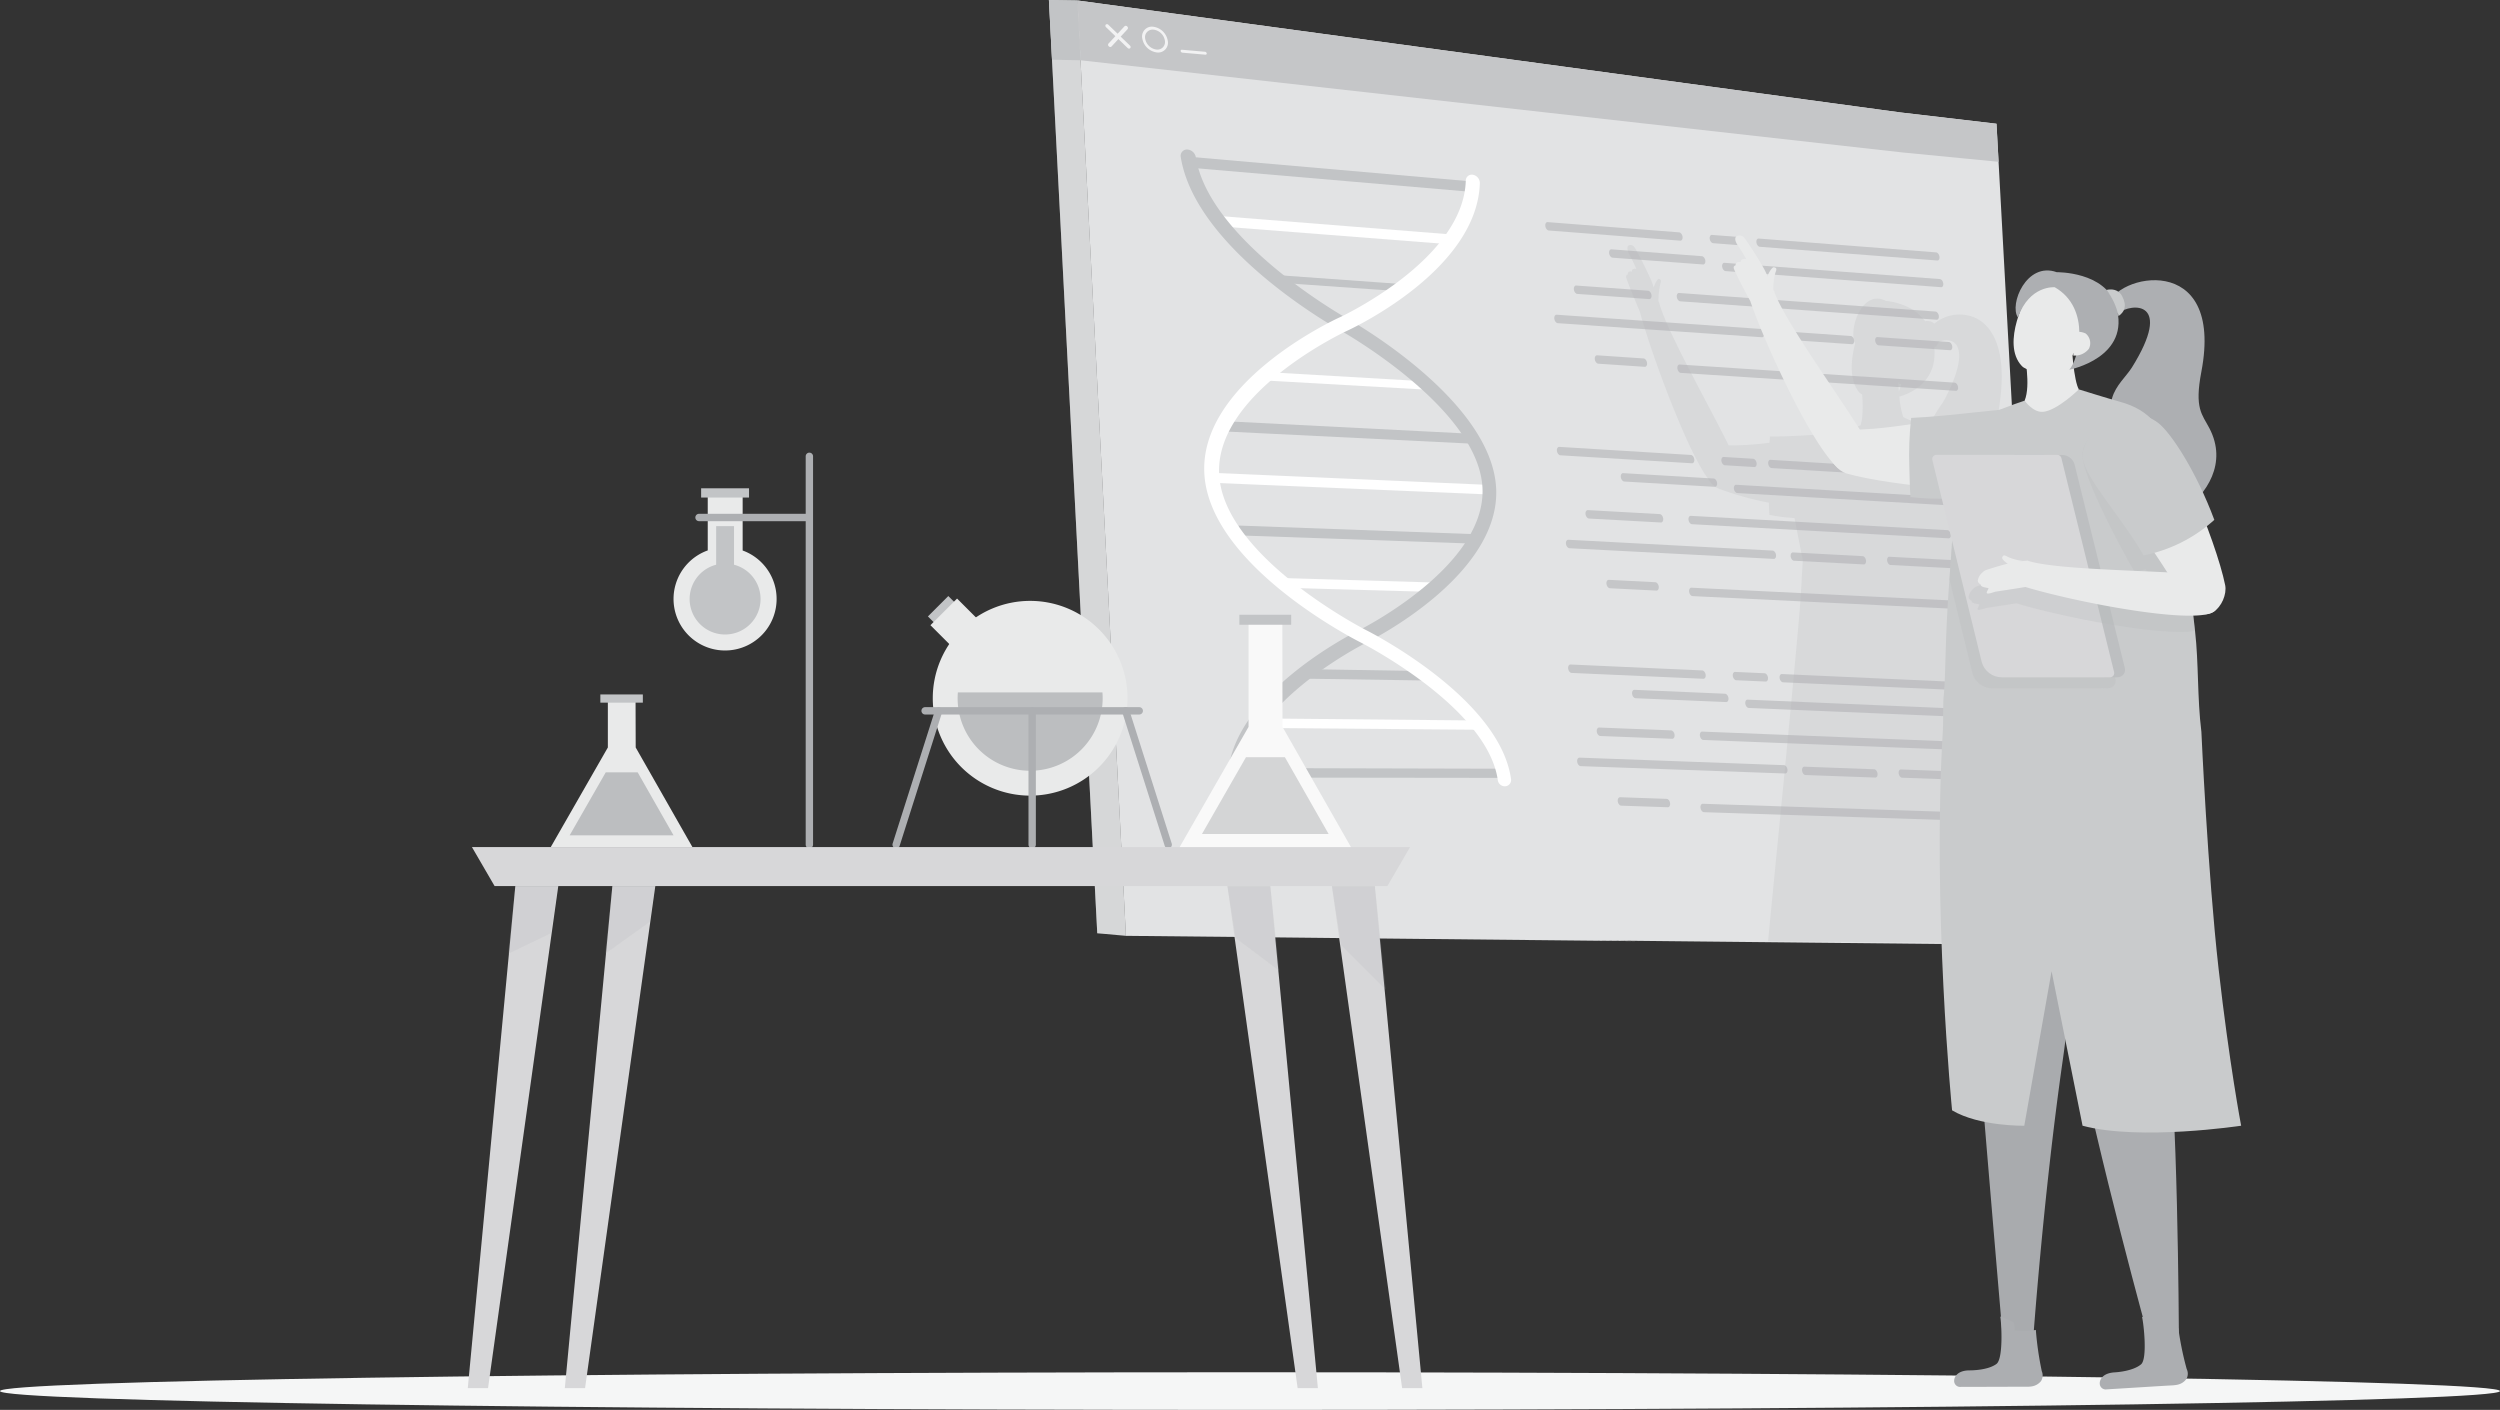 <svg id="Grupo_1740" data-name="Grupo 1740" xmlns="http://www.w3.org/2000/svg" xmlns:xlink="http://www.w3.org/1999/xlink" width="448.138" height="252.73" viewBox="0 0 448.138 252.73">
  <rect x="0" y="0" width="448.138" height="252.73" fill="#333333" stroke="none"/>
  <defs>
    <clipPath id="clip-path">
      <rect id="Rectángulo_581" data-name="Rectángulo 581" width="448.138" height="252.73" fill="none"/>
    </clipPath>
    <clipPath id="clip-path-3">
      <rect id="Rectángulo_546" data-name="Rectángulo 546" width="171.9" height="168.896" fill="none"/>
    </clipPath>
    <clipPath id="clip-path-4">
      <path id="Trazado_2011" data-name="Trazado 2011" d="M155.4.067v0l.029.516,0,.087.526,10.117,8.119,156.53.025.421,21.653.222,18.605.2,51.7.534-7.528-.137,18.053.191,15.876.164,4.085.045,24.463.252,11.112.111,6.075.062-7.672-140.4-.373-6.818L302.9,20.139,155.4.067Z" transform="translate(-155.395 -0.067)" fill="none"/>
    </clipPath>
    <linearGradient id="linear-gradient" x1="-1.118" y1="1.492" x2="-1.11" y2="1.492" gradientUnits="objectBoundingBox">
      <stop offset="0" stop-color="#f6f6f7"/>
      <stop offset="1" stop-color="#e2e3e4"/>
    </linearGradient>
    <clipPath id="clip-path-6">
      <rect id="Rectángulo_549" data-name="Rectángulo 549" width="70.244" height="125.155" fill="none"/>
    </clipPath>
    <clipPath id="clip-path-7">
      <path id="Trazado_2074" data-name="Trazado 2074" d="M275.719,60.616a60.955,60.955,0,0,0-.326,8.851c.045,1.064.081,4.285.216,5.337,9.219,1.079,19.79-.913,20.849-3.569.687-1.725.783-12.31-.138-12.344-.15,0-.312-.007-.482-.007-3.879,0-12.635,1.388-20.119,1.733" transform="translate(-275.352 -58.883)" fill="none"/>
    </clipPath>
    <linearGradient id="linear-gradient-2" x1="-15.581" y1="10.56" x2="-15.524" y2="10.56" gradientUnits="objectBoundingBox">
      <stop offset="0" stop-color="#dddddf"/>
      <stop offset="1" stop-color="#c9cbcc"/>
    </linearGradient>
    <clipPath id="clip-path-9">
      <path id="Trazado_2080" data-name="Trazado 2080" d="M298.251,60.183c-1.769.143-3.265-2-3.265-2a75.926,75.926,0,0,0-7.5,2.934c-3.332,2.192-4.227,5.5-4.572,8.748-.121,1.112-.176,2.215-.237,3.265-.418,6.531-.813,12.179-1.172,17.062-.84,11.433-.6,15.985-.993,20.687-.188,1.014-.089,4.913-.162,6.1-1.967,31.871,1.633,68.417,1.633,68.417,4.909,2.916,12.943,2.759,12.943,2.759l4.894-27.687,5.553,27.687c10.283,2.748,28.429,0,28.429,0s-2.107-11-4.049-28.171-3.078-42.439-3.078-42.439c-.756-6.087-.474-12.328-1.135-18.057-1.428-12.41-2.571-23.012-3.218-27.678a20.474,20.474,0,0,0-.413-2.4c-2-6.232-4.315-9.53-9.863-11.036-1.847-.5-7.339-2.212-7.339-2.212s-3.886,3.82-6.458,4.031" transform="translate(-279.764 -56.152)" fill="none"/>
    </clipPath>
    <linearGradient id="linear-gradient-3" x1="-6.249" y1="1.358" x2="-6.227" y2="1.358" xlink:href="#linear-gradient-2"/>
    <clipPath id="clip-path-11">
      <path id="Trazado_2083" data-name="Trazado 2083" d="M303.817,41.839a11.538,11.538,0,0,1,2.164,4.681c1.018-.7,1.6-1.77.644-3.574a2.17,2.17,0,0,0-.951-.956,2.49,2.49,0,0,0-1.11-.244,2.821,2.821,0,0,0-.747.093" transform="translate(-303.817 -41.746)" fill="none"/>
    </clipPath>
    <linearGradient id="linear-gradient-4" x1="-100.203" y1="42.063" x2="-99.873" y2="42.063" xlink:href="#linear-gradient-2"/>
    <clipPath id="clip-path-13">
      <rect id="Rectángulo_556" data-name="Rectángulo 556" width="29.806" height="39.889" fill="none"/>
    </clipPath>
    <clipPath id="clip-path-14">
      <path id="Trazado_2086" data-name="Trazado 2086" d="M293.235,105.164l15.54.322c1.576,0,1.668-1.217,1.563-1.638l-9.008-36.5A2.359,2.359,0,0,0,299,65.614l-8.44-.007Z" transform="translate(-290.559 -65.607)" fill="none"/>
    </clipPath>
    <linearGradient id="linear-gradient-5" x1="-18.161" y1="4.291" x2="-18.099" y2="4.291" gradientUnits="objectBoundingBox">
      <stop offset="0" stop-color="#d7d7d9"/>
      <stop offset="1" stop-color="#bdbfc1"/>
    </linearGradient>
    <clipPath id="clip-path-15">
      <path id="Trazado_2087" data-name="Trazado 2087" d="M279.443,65.6a.756.756,0,0,0-.73.958l8.848,36.186a3.731,3.731,0,0,0,3.6,2.738h19.393a.757.757,0,0,0,.73-.958l-9.452-38.37a.757.757,0,0,0-.731-.554Z" transform="translate(-278.685 -65.604)" fill="none"/>
    </clipPath>
    <linearGradient id="linear-gradient-6" x1="-10.544" y1="4.292" x2="-10.506" y2="4.292" gradientUnits="objectBoundingBox">
      <stop offset="0" stop-color="#bdbfc1"/>
      <stop offset="1" stop-color="#d7d7d9"/>
    </linearGradient>
    <clipPath id="clip-path-17">
      <rect id="Rectángulo_560" data-name="Rectángulo 560" width="40.593" height="36.71" fill="none"/>
    </clipPath>
    <clipPath id="clip-path-18">
      <path id="Trazado_2092" data-name="Trazado 2092" d="M300.386,67.5c.312,3.577,7.043,10.759,10.926,17.55a26.643,26.643,0,0,0,12.677-6.371c-3.24-8.7-7.794-15.651-10.072-17.381a7.466,7.466,0,0,0-4.586-1.559c-4.745,0-9.249,4.277-8.945,7.76" transform="translate(-300.371 -59.743)" fill="none"/>
    </clipPath>
    <linearGradient id="linear-gradient-7" x1="-15.603" y1="7.051" x2="-15.551" y2="7.051" xlink:href="#linear-gradient-2"/>
    <clipPath id="clip-path-20">
      <path id="Trazado_2108" data-name="Trazado 2108" d="M68.067,122.173l4.063,6.992H232.17l4.063-6.992Z" transform="translate(-68.067 -122.173)" fill="none"/>
    </clipPath>
    <linearGradient id="linear-gradient-8" x1="-0.503" y1="14.429" x2="-0.496" y2="14.429" xlink:href="#linear-gradient-6"/>
    <clipPath id="clip-path-21">
      <path id="Trazado_2109" data-name="Trazado 2109" d="M192.1,127.8l12.589,90h3.632l-8.525-90Z" transform="translate(-192.101 -127.799)" fill="none"/>
    </clipPath>
    <linearGradient id="linear-gradient-9" x1="-14.719" y1="1.043" x2="-14.643" y2="1.043" xlink:href="#linear-gradient-6"/>
    <clipPath id="clip-path-23">
      <rect id="Rectángulo_571" data-name="Rectángulo 571" width="9.658" height="18.583" fill="none"/>
    </clipPath>
    <clipPath id="clip-path-24">
      <path id="Trazado_2111" data-name="Trazado 2111" d="M177.031,127.8l12.589,90h3.63l-8.525-90Z" transform="translate(-177.031 -127.799)" fill="none"/>
    </clipPath>
    <linearGradient id="linear-gradient-10" x1="-13.566" y1="1.043" x2="-13.489" y2="1.043" xlink:href="#linear-gradient-6"/>
    <clipPath id="clip-path-25">
      <path id="Trazado_2112" data-name="Trazado 2112" d="M75.993,127.8l-8.525,90H71.1l12.589-90Z" transform="translate(-67.468 -127.799)" fill="none"/>
    </clipPath>
    <linearGradient id="linear-gradient-11" x1="-5.17" y1="1.043" x2="-5.093" y2="1.043" xlink:href="#linear-gradient-6"/>
    <clipPath id="clip-path-27">
      <rect id="Rectángulo_575" data-name="Rectángulo 575" width="8.979" height="12.147" fill="none"/>
    </clipPath>
    <clipPath id="clip-path-28">
      <path id="Trazado_2114" data-name="Trazado 2114" d="M89.988,127.8l-8.525,90h3.63l12.589-90Z" transform="translate(-81.463 -127.799)" fill="none"/>
    </clipPath>
    <linearGradient id="linear-gradient-12" x1="-6.242" y1="1.043" x2="-6.166" y2="1.043" xlink:href="#linear-gradient-6"/>
    <clipPath id="clip-path-30">
      <rect id="Rectángulo_578" data-name="Rectángulo 578" width="9.303" height="15.21" fill="none"/>
    </clipPath>
    <clipPath id="clip-path-31">
      <rect id="Rectángulo_579" data-name="Rectángulo 579" width="8.978" height="12.147" fill="none"/>
    </clipPath>
  </defs>
  <g id="Grupo_1739" data-name="Grupo 1739" clip-path="url(#clip-path)">
    <g id="Grupo_1675" data-name="Grupo 1675">
      <g id="Grupo_1674" data-name="Grupo 1674" clip-path="url(#clip-path)">
        <path id="Trazado_2009" data-name="Trazado 2009" d="M448.138,201.294c0,1.863-100.319,3.374-224.069,3.374S0,203.157,0,201.294s100.319-3.372,224.069-3.372,224.069,1.509,224.069,3.372" transform="translate(0 48.062)" fill="#f5f6f6"/>
        <g id="Grupo_1673" data-name="Grupo 1673" transform="translate(188.023)" opacity="0.43">
          <g id="Grupo_1672" data-name="Grupo 1672">
            <g id="Grupo_1671" data-name="Grupo 1671" clip-path="url(#clip-path-3)">
              <path id="Trazado_2010" data-name="Trazado 2010" d="M151.285,0l8.666,167.288L323.186,168.9l-8.01-146.859Z" transform="translate(-151.286 0)" fill="#c1c3c5"/>
            </g>
          </g>
        </g>
      </g>
    </g>
    <g id="Grupo_1677" data-name="Grupo 1677" transform="translate(193.13 0.083)">
      <g id="Grupo_1676" data-name="Grupo 1676" clip-path="url(#clip-path-4)">
        <rect id="Rectángulo_548" data-name="Rectángulo 548" width="172.8" height="169.319" transform="translate(0 0)" fill="url(#linear-gradient)"/>
      </g>
    </g>
    <g id="Grupo_1682" data-name="Grupo 1682">
      <g id="Grupo_1681" data-name="Grupo 1681" clip-path="url(#clip-path)">
        <path id="Trazado_2012" data-name="Trazado 2012" d="M155.4.069l.557,10.719L303.293,27.312l11.23,1.092,6,.583-.372-6.819L302.9,20.137Z" transform="translate(37.736 0.017)" fill="#c5c6c8"/>
        <path id="Trazado_2013" data-name="Trazado 2013" d="M162.771,3.8l-2.888,3.12a.353.353,0,0,0,.07.481.339.339,0,0,0,.475.042l2.888-3.12a.356.356,0,0,0-.068-.482.339.339,0,0,0-.476-.041" transform="translate(38.809 0.903)" fill="#f2f2f3"/>
        <path id="Trazado_2014" data-name="Trazado 2014" d="M159.972,3.607a.338.338,0,0,0-.475-.041.355.355,0,0,0,.07.482l3.845,3.7a.339.339,0,0,0,.477.041.354.354,0,0,0-.067-.482Z" transform="translate(38.715 0.846)" fill="#f2f2f3"/>
        <path id="Trazado_2015" data-name="Trazado 2015" d="M164.76,5.966a3.041,3.041,0,0,0,2.6,2.5,1.757,1.757,0,0,0,1.962-2.11,3.041,3.041,0,0,0-2.61-2.5,1.76,1.76,0,0,0-1.957,2.109m2.031-1.583a2.349,2.349,0,0,1,2.017,1.933A1.359,1.359,0,0,1,167.3,7.947a2.363,2.363,0,0,1-2.022-1.936,1.36,1.36,0,0,1,1.516-1.628" transform="translate(40.003 0.935)" fill="#f2f2f3"/>
        <path id="Trazado_2016" data-name="Trazado 2016" d="M174.656,7.535l-4.144-.36a.2.2,0,0,0-.222.24.345.345,0,0,0,.3.283l4.142.363a.2.2,0,0,0,.224-.24.351.351,0,0,0-.3-.286" transform="translate(41.351 1.742)" fill="#f2f2f3"/>
        <path id="Trazado_2017" data-name="Trazado 2017" d="M165.095,167.755l-5.143-.467L151.285,0,156.4.085Z" transform="translate(36.737 0)" fill="#d6d7d8"/>
        <path id="Trazado_2018" data-name="Trazado 2018" d="M156.952,10.807,151.84,10.7,151.285,0l5.109.085Z" transform="translate(36.737 0)" fill="#c2c4c6"/>
        <path id="Trazado_2019" data-name="Trazado 2019" d="M172.1,24.611l49.922,4.284-.1-1.882-49.967-4.365Z" transform="translate(41.756 5.5)" fill="#c2c4c6"/>
        <path id="Trazado_2020" data-name="Trazado 2020" d="M175.5,32.973l42.99,3.353-.1-1.791-43.029-3.419Z" transform="translate(42.583 7.556)" fill="#fff"/>
        <path id="Trazado_2021" data-name="Trazado 2021" d="M184.1,41.01l23.275,1.646-.078-1.321-23.288-1.672Z" transform="translate(44.683 9.632)" fill="#c2c4c6"/>
        <path id="Trazado_2022" data-name="Trazado 2022" d="M182.115,55.153l30.3,1.725-.085-1.486L182.008,53.63Z" transform="translate(44.198 13.023)" fill="#fff"/>
        <path id="Trazado_2023" data-name="Trazado 2023" d="M176.712,62.593l44.523,2.2-.1-1.778-44.564-2.271Z" transform="translate(42.878 14.751)" fill="#c2c4c6"/>
        <path id="Trazado_2024" data-name="Trazado 2024" d="M175.084,69.99l49.547,2.093-.091-1.718L174.951,68.2Z" transform="translate(42.484 16.562)" fill="#fff"/>
        <path id="Trazado_2025" data-name="Trazado 2025" d="M178.756,77.569l41.851,1.467-.093-1.708L178.628,75.8Z" transform="translate(43.377 18.407)" fill="#c2c4c6"/>
        <path id="Trazado_2026" data-name="Trazado 2026" d="M184.884,85.11l28.146.785-.1-1.7-28.173-.824Z" transform="translate(44.866 20.244)" fill="#fff"/>
        <path id="Trazado_2027" data-name="Trazado 2027" d="M188.034,98.218l22.475.341-.1-1.683-22.5-.373Z" transform="translate(45.632 23.434)" fill="#c2c4c6"/>
        <path id="Trazado_2028" data-name="Trazado 2028" d="M180.787,105.322l41.145.337L221.84,104l-41.179-.393Z" transform="translate(43.871 25.159)" fill="#fff"/>
        <path id="Trazado_2029" data-name="Trazado 2029" d="M178.594,112.48l47.486.058-.088-1.642-47.525-.121Z" transform="translate(43.338 26.9)" fill="#c2c4c6"/>
        <path id="Trazado_2030" data-name="Trazado 2030" d="M202.363,107.675c.23-.113,22.776-11.418,22.023-25.525-.763-14.27-25.193-28-25.454-28.146-1.063-.589-25.967-14.581-28.625-31.071a1.136,1.136,0,0,1,1.255-1.362,1.663,1.663,0,0,1,1.444,1.372c2.4,14.943,26.681,28.655,26.933,28.8,1.092.608,26.07,14.713,26.9,30.519.817,15.585-22.289,27.222-23.283,27.711-1.426.723-22.017,11.425-22.244,24.613a1.158,1.158,0,0,1-1.193,1.136,1.387,1.387,0,0,1-1.394-1.343c.232-15.028,22.672-26.223,23.642-26.7" transform="translate(41.352 5.237)" fill="#c2c4c6"/>
        <path id="Trazado_2031" data-name="Trazado 2031" d="M197.955,50.778l0,0c.237-.112,22.175-10.319,22.617-24.494a1.076,1.076,0,0,1,1.186-1.09,1.526,1.526,0,0,1,1.334,1.53c-.488,15.58-22.836,26.015-23.829,26.471-.242.111-23.987,11.186-22.881,26.032,1.089,14.641,26.036,27.464,26.283,27.588,1.028.52,24,12.264,26.019,26.726a1.127,1.127,0,0,1-1.127,1.291,1.274,1.274,0,0,1-1.243-1.094c-1.859-13.137-24.4-24.6-24.635-24.72-1.064-.533-26.722-13.65-27.949-29.906-1.247-16.5,23.2-27.869,24.223-28.338" transform="translate(42.177 6.117)" fill="#fff"/>
        <path id="Trazado_2032" data-name="Trazado 2032" d="M253.732,34.406l31.826,2.482c.27.019.534.362.592.764s-.114.711-.385.69l-31.833-2.458c-.28-.021-.551-.369-.605-.778s.127-.721.405-.7" transform="translate(61.514 8.355)" fill="#c5c6c8"/>
        <path id="Trazado_2033" data-name="Trazado 2033" d="M247,33.882l5.29.413c.281.021.552.369.608.778s-.127.723-.406.7l-5.293-.409c-.281-.021-.553-.372-.609-.782s.129-.726.411-.7" transform="translate(59.877 8.227)" fill="#c5c6c8"/>
        <path id="Trazado_2034" data-name="Trazado 2034" d="M223.307,32.036l23.575,1.836c.283.024.557.374.61.784s-.129.727-.414.706L223.5,33.541c-.291-.021-.568-.377-.62-.8s.138-.733.428-.71" transform="translate(54.12 7.779)" fill="#c5c6c8"/>
        <path id="Trazado_2035" data-name="Trazado 2035" d="M248.794,37.905l38.643,2.917c.271.02.536.362.593.764s-.114.715-.385.692l-38.652-2.887c-.281-.022-.553-.37-.608-.782s.129-.726.409-.7" transform="translate(60.314 9.204)" fill="#c5c6c8"/>
        <path id="Trazado_2036" data-name="Trazado 2036" d="M232.51,35.962l16.219,1.229c.281.024.552.372.609.784s-.131.725-.413.7L232.7,37.46c-.288-.021-.563-.373-.616-.788s.134-.733.423-.71" transform="translate(56.356 8.733)" fill="#c5c6c8"/>
        <path id="Trazado_2037" data-name="Trazado 2037" d="M230.442,51.245l8.336.565c.287.022.559.37.615.787s-.135.733-.421.713l-8.337-.561c-.288-.019-.564-.372-.618-.788s.137-.737.425-.717" transform="translate(55.854 12.444)" fill="#c5c6c8"/>
        <path id="Trazado_2038" data-name="Trazado 2038" d="M242.256,42.256l45.974,3.33c.272.02.537.364.594.766s-.116.718-.385.7l-45.984-3.3c-.286-.021-.558-.372-.613-.785s.131-.732.414-.712" transform="translate(58.725 10.261)" fill="#c5c6c8"/>
        <path id="Trazado_2039" data-name="Trazado 2039" d="M227.426,41.182l12.884.931c.286.022.561.374.614.788s-.132.736-.416.713l-12.888-.923c-.29-.019-.567-.375-.621-.793s.139-.737.428-.716" transform="translate(55.121 10)" fill="#c5c6c8"/>
        <path id="Trazado_2040" data-name="Trazado 2040" d="M256.967,47.756l12.5.877c.277.019.546.365.6.774s-.128.723-.4.7l-12.5-.865c-.28-.02-.552-.37-.605-.781s.133-.73.414-.71" transform="translate(62.297 11.597)" fill="#c5c6c8"/>
        <path id="Trazado_2041" data-name="Trazado 2041" d="M224.611,45.393,261.2,47.942c.281.02.552.368.608.778s-.126.73-.408.71l-36.6-2.522c-.29-.02-.568-.375-.623-.793s.139-.743.431-.722" transform="translate(54.436 11.023)" fill="#c5c6c8"/>
        <path id="Trazado_2042" data-name="Trazado 2042" d="M242.342,52.574l49.306,3.25c.27.019.537.362.6.768s-.117.72-.388.7l-49.314-3.215c-.285-.017-.559-.369-.615-.785s.132-.739.416-.72" transform="translate(58.745 12.767)" fill="#c5c6c8"/>
        <path id="Trazado_2043" data-name="Trazado 2043" d="M270.857,48.615l12.827.895c.271.017.534.362.593.764s-.116.717-.385.7l-12.831-.884c-.273-.019-.541-.365-.6-.772s.119-.722.394-.7" transform="translate(65.675 11.805)" fill="#c5c6c8"/>
        <path id="Trazado_2044" data-name="Trazado 2044" d="M255.433,66.321l31.855,1.952c.27.017.536.355.592.758s-.113.716-.385.7L255.633,67.8c-.28-.017-.551-.362-.605-.772s.127-.727.405-.71" transform="translate(61.927 16.105)" fill="#c5c6c8"/>
        <path id="Trazado_2045" data-name="Trazado 2045" d="M248.689,65.907l5.3.324c.281.017.552.364.608.773s-.127.728-.408.711l-5.3-.321c-.283-.017-.556-.363-.611-.776s.13-.73.411-.712" transform="translate(60.288 16.004)" fill="#c5c6c8"/>
        <path id="Trazado_2046" data-name="Trazado 2046" d="M224.979,64.454l23.6,1.447c.283.017.557.365.61.777s-.129.733-.411.715l-23.6-1.429c-.291-.017-.569-.369-.623-.787s.14-.739.429-.722" transform="translate(54.526 15.651)" fill="#c5c6c8"/>
        <path id="Trazado_2047" data-name="Trazado 2047" d="M250.492,69.92l38.678,2.273c.27.017.537.357.593.759s-.114.72-.385.7l-38.687-2.248c-.282-.015-.554-.362-.609-.774s.128-.731.41-.713" transform="translate(60.726 16.979)" fill="#c5c6c8"/>
        <path id="Trazado_2048" data-name="Trazado 2048" d="M234.191,68.241l16.233.964c.283.016.557.362.611.774s-.129.731-.413.716l-16.236-.951c-.287-.016-.563-.367-.618-.782s.134-.737.423-.722" transform="translate(56.765 16.571)" fill="#c5c6c8"/>
        <path id="Trazado_2049" data-name="Trazado 2049" d="M232.124,83.63l8.344.428c.287.014.561.362.614.778s-.133.739-.421.723l-8.343-.42c-.29-.015-.565-.363-.619-.779s.138-.743.425-.73" transform="translate(56.262 20.308)" fill="#c5c6c8"/>
        <path id="Trazado_2050" data-name="Trazado 2050" d="M243.948,74.4l46.016,2.568c.271.012.537.353.594.758s-.116.721-.387.706L244.148,75.9c-.286-.015-.559-.365-.614-.781s.13-.736.414-.721" transform="translate(59.136 18.067)" fill="#c5c6c8"/>
        <path id="Trazado_2051" data-name="Trazado 2051" d="M229.1,73.573l12.9.717c.287.016.562.367.614.78s-.129.741-.416.723l-12.9-.708c-.29-.017-.567-.369-.62-.787s.138-.743.426-.726" transform="translate(55.528 17.866)" fill="#c5c6c8"/>
        <path id="Trazado_2052" data-name="Trazado 2052" d="M258.671,79.676l12.512.669c.278.014.547.358.6.767s-.127.731-.4.716l-12.517-.66c-.278-.014-.551-.359-.6-.774s.132-.732.413-.717" transform="translate(62.712 19.348)" fill="#c5c6c8"/>
        <path id="Trazado_2053" data-name="Trazado 2053" d="M226.286,77.85l36.628,1.941c.28.014.553.359.608.772s-.126.735-.406.72L226.48,79.369c-.291-.014-.57-.368-.624-.788s.139-.746.43-.731" transform="translate(54.843 18.904)" fill="#c5c6c8"/>
        <path id="Trazado_2054" data-name="Trazado 2054" d="M244.035,84.763l49.35,2.429c.271.014.537.354.6.761s-.116.726-.387.712l-49.359-2.392c-.286-.014-.561-.362-.616-.779s.132-.743.416-.73" transform="translate(59.156 20.583)" fill="#c5c6c8"/>
        <path id="Trazado_2055" data-name="Trazado 2055" d="M272.575,80.3l12.836.679c.273.016.537.355.6.761s-.114.722-.385.707l-12.841-.67c-.275-.016-.543-.358-.6-.764s.119-.727.4-.712" transform="translate(66.092 19.5)" fill="#c5c6c8"/>
        <path id="Trazado_2056" data-name="Trazado 2056" d="M257.079,97.218l31.882,1.439c.272.011.537.348.594.751s-.114.721-.385.71L257.28,98.7c-.28-.012-.551-.354-.607-.767s.126-.731.405-.717" transform="translate(62.327 23.608)" fill="#c5c6c8"/>
        <path id="Trazado_2057" data-name="Trazado 2057" d="M250.329,96.912l5.3.239c.282.012.553.357.608.767s-.127.733-.405.722l-5.3-.236c-.282-.014-.554-.358-.61-.769s.129-.736.41-.722" transform="translate(60.686 23.533)" fill="#c5c6c8"/>
        <path id="Trazado_2058" data-name="Trazado 2058" d="M226.6,95.841l23.619,1.065c.286.014.559.358.613.771s-.128.739-.414.727l-23.623-1.05c-.292-.011-.57-.362-.621-.782s.137-.744.426-.731" transform="translate(54.92 23.273)" fill="#c5c6c8"/>
        <path id="Trazado_2059" data-name="Trazado 2059" d="M252.135,100.91l38.713,1.653c.27.012.536.348.593.753s-.116.723-.385.711L252.334,102.4c-.281-.012-.553-.357-.608-.768s.126-.736.409-.726" transform="translate(61.125 24.504)" fill="#c5c6c8"/>
        <path id="Trazado_2060" data-name="Trazado 2060" d="M235.819,99.494l16.249.7c.283.012.554.357.61.768s-.129.737-.411.726L236.014,101c-.288-.011-.564-.358-.618-.776s.134-.743.423-.73" transform="translate(57.16 24.16)" fill="#c5c6c8"/>
        <path id="Trazado_2061" data-name="Trazado 2061" d="M233.753,114.984l8.351.293c.287.01.561.354.615.771s-.133.744-.42.735l-8.353-.286c-.288-.01-.567-.355-.619-.774s.137-.748.426-.738" transform="translate(56.657 27.922)" fill="#c5c6c8"/>
        <path id="Trazado_2062" data-name="Trazado 2062" d="M245.586,105.519l46.056,1.824c.271.011.538.348.6.752s-.116.728-.388.718l-46.063-1.79c-.287-.011-.559-.358-.616-.774s.133-.741.416-.731" transform="translate(59.533 25.623)" fill="#c5c6c8"/>
        <path id="Trazado_2063" data-name="Trazado 2063" d="M230.728,104.932l12.908.511c.286.01.563.357.618.773s-.133.744-.419.735l-12.913-.5c-.288-.012-.568-.36-.621-.78s.138-.748.428-.737" transform="translate(55.923 25.481)" fill="#c5c6c8"/>
        <path id="Trazado_2064" data-name="Trazado 2064" d="M260.325,110.578l12.522.466c.278.01.547.35.6.761s-.127.736-.4.726l-12.528-.457c-.281-.01-.552-.354-.605-.768s.133-.737.414-.727" transform="translate(63.113 26.852)" fill="#c5c6c8"/>
        <path id="Trazado_2065" data-name="Trazado 2065" d="M227.908,109.274l36.66,1.35c.281.01.554.352.61.764s-.127.741-.406.731L228.1,110.8c-.291-.01-.572-.359-.625-.782s.138-.752.431-.741" transform="translate(55.237 26.535)" fill="#c5c6c8"/>
        <path id="Trazado_2066" data-name="Trazado 2066" d="M245.676,115.928l49.393,1.632c.271.007.538.344.6.753s-.116.728-.387.721l-49.4-1.595c-.286-.007-.559-.354-.618-.772s.133-.749.419-.739" transform="translate(59.554 28.151)" fill="#c5c6c8"/>
        <path id="Trazado_2067" data-name="Trazado 2067" d="M274.239,110.98l12.85.472c.27.01.537.348.6.753s-.116.727-.387.717l-12.852-.462c-.275-.01-.543-.35-.6-.758s.121-.732.4-.722" transform="translate(66.496 26.95)" fill="#c5c6c8"/>
        <g id="Grupo_1680" data-name="Grupo 1680" transform="translate(291.493 43.924)" opacity="0.2">
          <g id="Grupo_1679" data-name="Grupo 1679">
            <g id="Grupo_1678" data-name="Grupo 1678" clip-path="url(#clip-path-6)">
              <path id="Trazado_2068" data-name="Trazado 2068" d="M234.615,41.38a.45.45,0,0,1,.019.07c.063.175.124.348.194.523.19.506.39,1.025.592,1.53.657,1.644,1.322,3.164,1.6,3.845a.021.021,0,0,0-.014,0c.13.482.282,1,.446,1.55.142.482.3.988.461,1.511,1.27,4.053,3.134,9.3,5.1,14.17.21.512.418,1.022.626,1.521.36.875.726,1.735,1.085,2.561.227.521.456,1.03.679,1.52a58.74,58.74,0,0,0,2.854,5.59c.316.524.623.989.913,1.388.029.048.058.1.092.145a4.277,4.277,0,0,0,1.76,1.663,56.616,56.616,0,0,0,9.106,2.565c0,.048.005.1.005.142.014.553.035,1.078.057,1.493.01.217.024.4.039.548a31.546,31.546,0,0,0,4.489.564l.974,4.984.294,1.5.215,1.1c-.13,2.385-.263,4.635-.389,6.729-.4,6.775-5.834,61.39-5.834,61.529l41.092.367c0-.148-.272-46.908-.28-47.055-.06-1.312-.137-2.61-.253-3.878-.082-.913-.167-1.812-.242-2.707.076,0,.15.006.222.006a7.033,7.033,0,0,0,1.958-.22c.06-.02.118-.04.176-.062a1.594,1.594,0,0,0,.684-.444,5.51,5.51,0,0,0,1.4-4.342,91.276,91.276,0,0,0-2.557-10.437,14.776,14.776,0,0,0,1.042-1.07c-.5-1.721-1.046-3.373-1.6-4.932a11.837,11.837,0,0,0,.923-11.11c-1.027-2.525-2.1-3.567-1.124-9.928,1.483-9.625-.932-14.208-4.081-15.821a7.016,7.016,0,0,0-7.551.948,1.926,1.926,0,0,0-.205-.17,1.847,1.847,0,0,0-1.438-.262,8.806,8.806,0,0,0-4.1-2.969,10.936,10.936,0,0,0-2.942-.671,3.185,3.185,0,0,0-1.88-.4c-2.487.292-4.018,3.97-3.955,6.453a3.481,3.481,0,0,0,.311,1.491c0,.016.015.025.02.039-.751,2.854-1.075,6.342.549,8.593a2.026,2.026,0,0,0,.69.577,22.507,22.507,0,0,1,.025,3.989,7.371,7.371,0,0,1-.278,1.453c-.015.039-.025.083-.039.122,0,0-1.914.691-3.6,1.381-3.507.183-8.317.64-12.623.6-.015.18-.035.359-.05.551s-.029.379-.044.573a58.518,58.518,0,0,1-6.167.467c-.194,0-.388,0-.572-.006s-.39,0-.578.006c-3.233-6.653-11.172-20.609-12.446-25.566,0,.006-.01.006-.015.01-.039-.092-.078-.185-.114-.281a12.956,12.956,0,0,1,.089-1.658c.055-.457.118-.895.191-1.249.019-.077.044-.155.068-.234.121-.383.214-.728-.239-.859-.181-.075-.457.334-.68.81a5.238,5.238,0,0,0-.278.71q-.131-.4-.256-.738c-.04-.107-.073-.205-.112-.3-.419-1.066-1.5-3.208-1.78-3.777-.035-.066-.052-.111-.062-.13-.17-.3-.477-.9-.744-1.409-.169-.319-.324-.6-.421-.743-.326-.467-.711-.626-1.138-.419-.117.088-.329.35-.092,1.07a4.139,4.139,0,0,0,.3.681c.164.311.311.6.442.855.486.977.728,1.563.742,1.607-.077-.02-.81-.234-.8.5,0,0-.711-.322-.763.518,0,0-.434.055-.189.715M283.428,60.2a1.114,1.114,0,0,0,.42.048,10.959,10.959,0,0,1-.42,1.346c-.042-.486-.076-.977-.1-1.463.044-.077.092-.159.144-.252-.014.113-.029.224-.04.321m8.276,2.672c-.6,1.161-1.637,2.308-2.308,3.806a6.893,6.893,0,0,0-.48,1.434,1.025,1.025,0,0,0-.044.174c-.147-.063-.3-.132-.452-.2-.828-.363-1.77-.787-2.557-1.136-.408-.184-.773-.349-1.054-.48-.354-.162-.574-.259-.579-.262a14.4,14.4,0,0,1-.708-3.7c1.827-.515,6.919-2.542,6.238-8.906-.014-.117-.029-.234-.042-.354l.009-.01c.034.155.058.282.068.364a.964.964,0,0,1,.025.122,1.478,1.478,0,0,0,.135-.113,2.27,2.27,0,0,0,.623-.9c1.194-.526,2.769-.475,3.387.962s.311,4.232-2.261,9.2" transform="translate(-234.539 -35.342)" fill="#afb1b3"/>
            </g>
          </g>
        </g>
        <path id="Trazado_2069" data-name="Trazado 2069" d="M322.241,66.952c-1.319-2.524-2.707-3.515-1.447-10.11,4.181-21.885-15.68-17.5-16.779-11.747-.268,1.414.272,2.431,1.795,1.27,2.571-1.959,10.026-2.324,2.54,9.689-1.974,3.17-7.655,6.419.446,15.262,7.327,8-.536,8.218-.744,10.953-.531,7.026,20.7-2.852,14.189-15.317" transform="translate(73.809 9.814)" fill="#adafb2"/>
        <path id="Trazado_2070" data-name="Trazado 2070" d="M281.581,98.837c-.641,4.6,9.144,118,9.144,118a4.5,4.5,0,0,0,5.293.153s1.832-26.142,5.352-50.806c3.04-21.291,2.588-41.483,4.273-42.812V100.806c-8.645.565-21.194-.712-24.061-1.969" transform="translate(68.37 24.001)" fill="#a9abae"/>
        <path id="Trazado_2071" data-name="Trazado 2071" d="M296.495,192.292a15.127,15.127,0,0,1-3.8.073,3.883,3.883,0,0,0-.185-1.443,24.327,24.327,0,0,0-2.4-1.041c.236,1.224.562,7.576-.674,8.5-1.506,1.125-4.37,1.157-4.818,1.157-2.273,0-2.765,1.3-2.765,1.8a1.067,1.067,0,0,0,1.174,1.161c2.757,0,9.122-.029,11.04-.029,1.173,0,2.361.148,3.341-.994a1.9,1.9,0,0,0,.153-1.774,55.821,55.821,0,0,1-1.068-7.4" transform="translate(68.444 46.109)" fill="#acaeb1"/>
        <path id="Trazado_2072" data-name="Trazado 2072" d="M256.12,38.55c-.424-.114-1.3,1.6-1.276,2.032.375,1.025.79,1.232,1.146,2.238a12.294,12.294,0,0,1,.341-3.189c.154-.478.46-.961-.21-1.081" transform="translate(61.884 9.36)" fill="#e9eaea"/>
        <path id="Trazado_2073" data-name="Trazado 2073" d="M299.144,58.89c-5.084-.186-21.095,3.481-29.092,3.771-9.811.357-6.061,7.073-3.054,7.926,7.914,2.24,30.7,4.631,32.285.648.687-1.725.782-12.31-.139-12.344" transform="translate(64.039 14.299)" fill="#e9eaea"/>
      </g>
    </g>
    <g id="Grupo_1684" data-name="Grupo 1684" transform="translate(342.217 73.182)">
      <g id="Grupo_1683" data-name="Grupo 1683" clip-path="url(#clip-path-7)">
        <rect id="Rectángulo_551" data-name="Rectángulo 551" width="21.96" height="17.001" transform="translate(-0.071 -0.001)" fill="url(#linear-gradient-2)"/>
      </g>
    </g>
    <g id="Grupo_1686" data-name="Grupo 1686">
      <g id="Grupo_1685" data-name="Grupo 1685" clip-path="url(#clip-path)">
        <path id="Trazado_2075" data-name="Trazado 2075" d="M273.326,69c-2.484-4.912-14.837-21.481-16.613-27.009a18.184,18.184,0,0,1-4.231,1.914c3.1,9.029,13.36,30.648,17.174,30.474,3.491-.155,4.217-2.668,3.967-4.377a3.275,3.275,0,0,0-.3-1" transform="translate(61.311 10.197)" fill="#e9eaea"/>
        <path id="Trazado_2076" data-name="Trazado 2076" d="M250.142,40.06c.006.025.021.048.025.066,1.039,2.309,2.538,4.981,2.977,5.821,1.5.149,4.2-1.842,4.193-1.9-.608-1.083-1.182-2.82-1.685-3.8-.572-1.153-2.143-3.594-2.252-3.771-.344-.474-1.121-1.725-1.432-2.066a1.107,1.107,0,0,0-1.386-.329c-.18.127-.556.543.251,1.735a25.052,25.052,0,0,1,1.458,2.38s-1-.215-.989.557c0,0-.861-.268-.928.578,0,0-.532.083-.231.727" transform="translate(60.72 8.247)" fill="#e9eaea"/>
        <path id="Trazado_2077" data-name="Trazado 2077" d="M322.227,98.837c-2.868,1.257-23.24,5.065-31.885,4.5,0,0,.4,11.4,2.221,18.328,2.864,10.867,6.628,28.917,8.48,38.3,4.763,24.09,13.613,55.971,13.613,55.971,2.421,1.377,5.367-.793,5.415-.984,0,0-.215-43.659-2.167-53.785-1.609-8.358,4.672-59.828,4.324-62.324" transform="translate(70.505 24.001)" fill="#acaeb1"/>
        <path id="Trazado_2078" data-name="Trazado 2078" d="M300.583,47.817c-.6.441-6.838,3.9-8.618,3.635.014.491,1.213,5.947.061,8.751,1.107,4.39,7.728,2.4,9.721-2.026-.828-1.259-1.518-7.953-1.165-10.36" transform="translate(70.899 11.612)" fill="#e9eaea"/>
        <path id="Trazado_2079" data-name="Trazado 2079" d="M301.6,42.573c-2.7-1.869-5.818-2.837-8.024-.548-.79.82-5.5,9.662-1.683,13.695,1.612,1.705,7.314.607,8.813-1.561,0,0,2.044-2.958,2.063-2.988,1.986-2.875,1.733-6.593-1.169-8.6" transform="translate(70.525 9.881)" fill="#e9eaea"/>
      </g>
    </g>
    <g id="Grupo_1688" data-name="Grupo 1688" transform="translate(347.7 69.788)">
      <g id="Grupo_1687" data-name="Grupo 1687" clip-path="url(#clip-path-9)">
        <rect id="Rectángulo_553" data-name="Rectángulo 553" width="55.419" height="134.746" transform="translate(-1.379 0)" fill="url(#linear-gradient-3)"/>
      </g>
    </g>
    <g id="Grupo_1690" data-name="Grupo 1690">
      <g id="Grupo_1689" data-name="Grupo 1689" clip-path="url(#clip-path)">
        <path id="Trazado_2081" data-name="Trazado 2081" d="M308.71,45.342c-1.894-6.178-10.618-6.02-10.618-6.02-5.4-1.959-8.572,5.767-6.96,8.123,2.056-5.846,6.6-5.429,6.6-5.429,6.633,3.814,4.257,13.015,2.607,14.782,0,0,11.22-2.159,8.367-11.456" transform="translate(70.594 9.472)" fill="#adafb2"/>
        <path id="Trazado_2082" data-name="Trazado 2082" d="M301.282,48.179a2.951,2.951,0,0,0-1.516-.313,42.692,42.692,0,0,0-.744,4.238A3.152,3.152,0,0,0,301.83,50.9a2.237,2.237,0,0,0-.548-2.717" transform="translate(72.612 11.621)" fill="#e9eaea"/>
      </g>
    </g>
    <g id="Grupo_1692" data-name="Grupo 1692" transform="translate(377.594 51.883)">
      <g id="Grupo_1691" data-name="Grupo 1691" clip-path="url(#clip-path-11)">
        <rect id="Rectángulo_555" data-name="Rectángulo 555" width="3.768" height="4.775" transform="translate(0 -0.001)" fill="url(#linear-gradient-4)"/>
      </g>
    </g>
    <g id="Grupo_1697" data-name="Grupo 1697">
      <g id="Grupo_1696" data-name="Grupo 1696" clip-path="url(#clip-path)">
        <path id="Trazado_2084" data-name="Trazado 2084" d="M316.937,191.957a15.171,15.171,0,0,1-3.787.3,3.838,3.838,0,0,0-.271-1.432,24.932,24.932,0,0,0-2.456-.9c.306,1.211,1.005,7.53-.174,8.525-1.438,1.207-4.294,1.412-4.744,1.437-2.268.134-2.683,1.455-2.655,1.955a1.069,1.069,0,0,0,1.24,1.091c2.753-.164,9.107-.567,11.02-.677,1.171-.07,2.368.007,3.277-1.188a1.913,1.913,0,0,0,.048-1.78,55.552,55.552,0,0,1-1.5-7.328" transform="translate(73.542 46.119)" fill="#acaeb1"/>
        <g id="Grupo_1695" data-name="Grupo 1695" transform="translate(349.442 83.497)" opacity="0.26">
          <g id="Grupo_1694" data-name="Grupo 1694">
            <g id="Grupo_1693" data-name="Grupo 1693" clip-path="url(#clip-path-13)">
              <path id="Trazado_2085" data-name="Trazado 2085" d="M281.166,87.51l4.116,16.822a3.734,3.734,0,0,0,3.6,2.74h19.393a.664.664,0,0,0,.165-.024l.938.024c1.572,0,1.667-1.219,1.563-1.643l-9.009-36.5A2.356,2.356,0,0,0,299.6,67.2h-.71a.27.27,0,0,0-.068-.015H282.575c-.121,1.112-.176,2.215-.237,3.265-.419,6.531-.813,12.179-1.172,17.062" transform="translate(-281.166 -67.183)" fill="#b6b8ba"/>
            </g>
          </g>
        </g>
      </g>
    </g>
    <g id="Grupo_1699" data-name="Grupo 1699" transform="translate(361.116 81.539)">
      <g id="Grupo_1698" data-name="Grupo 1698" clip-path="url(#clip-path-14)">
        <rect id="Rectángulo_558" data-name="Rectángulo 558" width="19.884" height="39.897" transform="translate(0 -0.019)" fill="url(#linear-gradient-5)"/>
      </g>
    </g>
    <g id="Grupo_1701" data-name="Grupo 1701" transform="translate(346.36 81.535)">
      <g id="Grupo_1700" data-name="Grupo 1700" clip-path="url(#clip-path-15)">
        <rect id="Rectángulo_559" data-name="Rectángulo 559" width="32.838" height="39.883" transform="translate(-0.106 0)" fill="url(#linear-gradient-6)"/>
      </g>
    </g>
    <g id="Grupo_1706" data-name="Grupo 1706">
      <g id="Grupo_1705" data-name="Grupo 1705" clip-path="url(#clip-path)">
        <g id="Grupo_1704" data-name="Grupo 1704" transform="translate(352.883 76.577)" opacity="0.26">
          <g id="Grupo_1703" data-name="Grupo 1703">
            <g id="Grupo_1702" data-name="Grupo 1702" clip-path="url(#clip-path-17)">
              <path id="Trazado_2088" data-name="Trazado 2088" d="M284.458,92.695c-.114.616,1.473.6,1.409.748-.252.592-.994,1.35,1.147.6.1-.036,3.139-.474,5.461-.86,8.111,2.448,25.8,5.951,32.051,4.969-1.427-12.41-2.569-23.012-3.216-27.678-1.966-3.373-3.833-5.782-5.047-6.7-5.856-4.454-12.289-1.352-11.886,3.275.311,3.577,5.4,13.684,9.281,20.474a16.134,16.134,0,0,0,1.977-.431c.807,1.2,1.57,2.366,2.268,3.469-8.332-.431-20.841-.713-24.988-2.078-.012-.02-.02-.036-.025-.036-.258.02-.521.04-.784.068a9.066,9.066,0,0,1-2.691-.685c-.451-.224-.885-.593-1.1.055-.107.241.429.753.962,1.116-1.368.337-3.625,1.064-3.8,1.122-.554.21-.521.331-.885.616a2.486,2.486,0,0,0-.661,1.314.742.742,0,0,0,.524.641" transform="translate(-283.934 -61.615)" fill="#b6b8ba"/>
            </g>
          </g>
        </g>
        <path id="Trazado_2089" data-name="Trazado 2089" d="M289.885,80.415c-.454-.221-.885-.592-1.1.055-.175.4,1.394,1.516,1.828,1.554,1.07-.227.931-.854,1.964-.92a9.148,9.148,0,0,1-2.692-.689" transform="translate(70.123 19.453)" fill="#e9eaea"/>
        <path id="Trazado_2090" data-name="Trazado 2090" d="M294.214,80.853a22.943,22.943,0,0,0-3.192.461c-1.268.256-4.029,1.15-4.222,1.213-.552.213-.518.334-.885.62a2.447,2.447,0,0,0-.66,1.309.738.738,0,0,0,.523.643c-.114.62,1.474.6,1.412.748-.252.6-1,1.355,1.147.6.128-.042,5.764-.844,7.543-1.248a23.052,23.052,0,0,0-1.667-4.349" transform="translate(69.27 19.634)" fill="#e9eaea"/>
        <path id="Trazado_2091" data-name="Trazado 2091" d="M301.522,66.84c2.15,4.61,11.787,17.161,15.691,24.148,4.789,8.571,9.058,2.17,8.448-.895-1.613-8.066-9.915-28.04-13.214-29-1.786-.523-11.316,4.914-10.924,5.751" transform="translate(73.217 14.826)" fill="#e9eaea"/>
      </g>
    </g>
    <g id="Grupo_1708" data-name="Grupo 1708" transform="translate(373.311 74.251)">
      <g id="Grupo_1707" data-name="Grupo 1707" clip-path="url(#clip-path-18)">
        <rect id="Rectángulo_562" data-name="Rectángulo 562" width="23.907" height="25.312" transform="translate(-0.29 -0.001)" fill="url(#linear-gradient-7)"/>
      </g>
    </g>
    <g id="Grupo_1710" data-name="Grupo 1710">
      <g id="Grupo_1709" data-name="Grupo 1709" clip-path="url(#clip-path)">
        <path id="Trazado_2093" data-name="Trazado 2093" d="M325.219,83.86a3.342,3.342,0,0,0-.982-.355c-5.429-.911-26.1-.788-31.6-2.636a18.338,18.338,0,0,1-.968,4.541c9.11,2.857,32.6,7.412,34.723,4.239,1.945-2.9.352-4.979-1.174-5.789" transform="translate(70.827 19.637)" fill="#e9eaea"/>
        <path id="Trazado_2094" data-name="Trazado 2094" d="M79.426,127.4l10.248-17.878v-8.767h4.966l.025,8.767L104.847,127.4Z" transform="translate(19.287 24.467)" fill="#e9eaea"/>
        <path id="Trazado_2095" data-name="Trazado 2095" d="M94.353,111.393l6.429,11.29H82.162l6.471-11.29Z" transform="translate(19.952 27.05)" fill="#bcbec0"/>
        <rect id="Rectángulo_563" data-name="Rectángulo 563" width="7.617" height="1.472" transform="translate(107.616 124.483)" fill="#c2c4c6"/>
        <path id="Trazado_2096" data-name="Trazado 2096" d="M170.022,130.391l12.5-21.8v-19.2h6.056l.03,19.2,12.415,21.8Z" transform="translate(41.287 21.706)" fill="#f9f9f9"/>
        <path id="Trazado_2097" data-name="Trazado 2097" d="M188.224,109.209l7.839,13.766h-22.7l7.891-13.766Z" transform="translate(42.097 26.519)" fill="#d4d5d6"/>
        <rect id="Rectángulo_564" data-name="Rectángulo 564" width="9.288" height="1.793" transform="translate(222.164 110.197)" fill="#c2c4c6"/>
        <path id="Trazado_2098" data-name="Trazado 2098" d="M103.275,81.343V71.336h6.259V81.358a9.238,9.238,0,1,1-6.259-.015" transform="translate(23.59 17.323)" fill="#e9eaea"/>
        <path id="Trazado_2099" data-name="Trazado 2099" d="M104.224,82.8V75.888h3.2V82.8a6.357,6.357,0,1,1-3.2,0" transform="translate(24.153 18.428)" fill="#c2c4c6"/>
        <rect id="Rectángulo_565" data-name="Rectángulo 565" width="8.587" height="1.659" transform="translate(125.68 87.53)" fill="#c2c4c6"/>
        <rect id="Rectángulo_566" data-name="Rectángulo 566" width="5.168" height="2.993" transform="matrix(0.707, -0.707, 0.707, 0.707, 166.335, 110.496)" fill="#c2c4c6"/>
        <path id="Trazado_2100" data-name="Trazado 2100" d="M139.647,116.464a17.455,17.455,0,1,0,0-24.685,17.456,17.456,0,0,0,0,24.685" transform="translate(32.669 21.045)" fill="#e9eaea"/>
        <path id="Trazado_2101" data-name="Trazado 2101" d="M164.077,99.867a13,13,0,1,1-25.916,0Z" transform="translate(33.54 24.251)" fill="#bcbec0"/>
        <rect id="Rectángulo_567" data-name="Rectángulo 567" width="6.751" height="6.751" transform="matrix(0.707, -0.707, 0.707, 0.707, 166.787, 112.069)" fill="#e9eaea"/>
        <path id="Trazado_2102" data-name="Trazado 2102" d="M133.54,103.314h38.433a.661.661,0,0,0,0-1.321H133.54a.661.661,0,0,0,0,1.321" transform="translate(32.268 24.767)" fill="#adafb2"/>
        <path id="Trazado_2103" data-name="Trazado 2103" d="M149,127.3a.661.661,0,0,0,.66-.661V102.653a.661.661,0,0,0-1.321,0v23.985a.66.66,0,0,0,.661.661" transform="translate(36.022 24.768)" fill="#adafb2"/>
        <path id="Trazado_2104" data-name="Trazado 2104" d="M170.111,127.3a.7.7,0,0,0,.2-.031.661.661,0,0,0,.43-.83l-7.627-23.985a.66.66,0,0,0-1.258.4l7.626,23.985a.661.661,0,0,0,.63.461" transform="translate(39.296 24.768)" fill="#adafb2"/>
        <path id="Trazado_2105" data-name="Trazado 2105" d="M129.383,127.3a.659.659,0,0,0,.629-.461l7.627-23.985a.661.661,0,0,0-1.259-.4l-7.626,23.985a.661.661,0,0,0,.43.83.684.684,0,0,0,.2.031" transform="translate(31.258 24.768)" fill="#adafb2"/>
        <path id="Trazado_2106" data-name="Trazado 2106" d="M116.866,136.214a.661.661,0,0,0,.66-.661V65.945a.66.66,0,0,0-1.32,0v69.607a.661.661,0,0,0,.66.661" transform="translate(28.219 15.853)" fill="#adafb2"/>
        <path id="Trazado_2107" data-name="Trazado 2107" d="M100.931,75.428h19.8a.661.661,0,0,0,0-1.321h-19.8a.661.661,0,0,0,0,1.321" transform="translate(24.349 17.996)" fill="#adafb2"/>
      </g>
    </g>
    <g id="Grupo_1712" data-name="Grupo 1712" transform="translate(84.596 151.841)">
      <g id="Grupo_1711" data-name="Grupo 1711" clip-path="url(#clip-path-20)">
        <rect id="Rectángulo_569" data-name="Rectángulo 569" width="168.165" height="6.992" fill="url(#linear-gradient-8)"/>
      </g>
    </g>
    <g id="Grupo_1714" data-name="Grupo 1714" transform="translate(238.75 158.833)">
      <g id="Grupo_1713" data-name="Grupo 1713" clip-path="url(#clip-path-21)">
        <rect id="Rectángulo_570" data-name="Rectángulo 570" width="16.22" height="90.002" fill="url(#linear-gradient-9)"/>
      </g>
    </g>
    <g id="Grupo_1719" data-name="Grupo 1719">
      <g id="Grupo_1718" data-name="Grupo 1718" clip-path="url(#clip-path)">
        <g id="Grupo_1717" data-name="Grupo 1717" transform="translate(238.751 158.832)" opacity="0.16">
          <g id="Grupo_1716" data-name="Grupo 1716">
            <g id="Grupo_1715" data-name="Grupo 1715" clip-path="url(#clip-path-23)">
              <path id="Trazado_2110" data-name="Trazado 2110" d="M193.753,138.372l8.008,8.009L199.8,127.8H192.1Z" transform="translate(-192.102 -127.798)" fill="#adafb2"/>
            </g>
          </g>
        </g>
      </g>
    </g>
    <g id="Grupo_1721" data-name="Grupo 1721" transform="translate(220.02 158.833)">
      <g id="Grupo_1720" data-name="Grupo 1720" clip-path="url(#clip-path-24)">
        <rect id="Rectángulo_573" data-name="Rectángulo 573" width="16.219" height="90.002" fill="url(#linear-gradient-10)"/>
      </g>
    </g>
    <g id="Grupo_1723" data-name="Grupo 1723" transform="translate(83.851 158.833)">
      <g id="Grupo_1722" data-name="Grupo 1722" clip-path="url(#clip-path-25)">
        <rect id="Rectángulo_574" data-name="Rectángulo 574" width="16.22" height="90.002" fill="url(#linear-gradient-11)"/>
      </g>
    </g>
    <g id="Grupo_1728" data-name="Grupo 1728">
      <g id="Grupo_1727" data-name="Grupo 1727" clip-path="url(#clip-path)">
        <g id="Grupo_1726" data-name="Grupo 1726" transform="translate(91.092 158.832)" opacity="0.16">
          <g id="Grupo_1725" data-name="Grupo 1725">
            <g id="Grupo_1724" data-name="Grupo 1724" clip-path="url(#clip-path-27)">
              <path id="Trazado_2113" data-name="Trazado 2113" d="M80.951,136.258l-7.657,3.687L74.578,127.8h7.694Z" transform="translate(-73.294 -127.798)" fill="#adafb2"/>
            </g>
          </g>
        </g>
      </g>
    </g>
    <g id="Grupo_1730" data-name="Grupo 1730" transform="translate(101.245 158.833)">
      <g id="Grupo_1729" data-name="Grupo 1729" clip-path="url(#clip-path-28)">
        <rect id="Rectángulo_577" data-name="Rectángulo 577" width="16.219" height="90.002" fill="url(#linear-gradient-12)"/>
      </g>
    </g>
    <g id="Grupo_1738" data-name="Grupo 1738">
      <g id="Grupo_1737" data-name="Grupo 1737" clip-path="url(#clip-path)">
        <g id="Grupo_1733" data-name="Grupo 1733" transform="translate(220.02 158.832)" opacity="0.16">
          <g id="Grupo_1732" data-name="Grupo 1732">
            <g id="Grupo_1731" data-name="Grupo 1731" clip-path="url(#clip-path-30)">
              <path id="Trazado_2115" data-name="Trazado 2115" d="M178.481,137.089l7.852,5.92-1.608-15.21h-7.694Z" transform="translate(-177.031 -127.798)" fill="#adafb2"/>
            </g>
          </g>
        </g>
        <g id="Grupo_1736" data-name="Grupo 1736" transform="translate(108.485 158.832)" opacity="0.16">
          <g id="Grupo_1735" data-name="Grupo 1735">
            <g id="Grupo_1734" data-name="Grupo 1734" clip-path="url(#clip-path-31)">
              <path id="Trazado_2116" data-name="Trazado 2116" d="M95.264,134.222l-7.975,5.723L88.573,127.8h7.694Z" transform="translate(-87.288 -127.798)" fill="#adafb2"/>
            </g>
          </g>
        </g>
      </g>
    </g>
  </g>
</svg>
